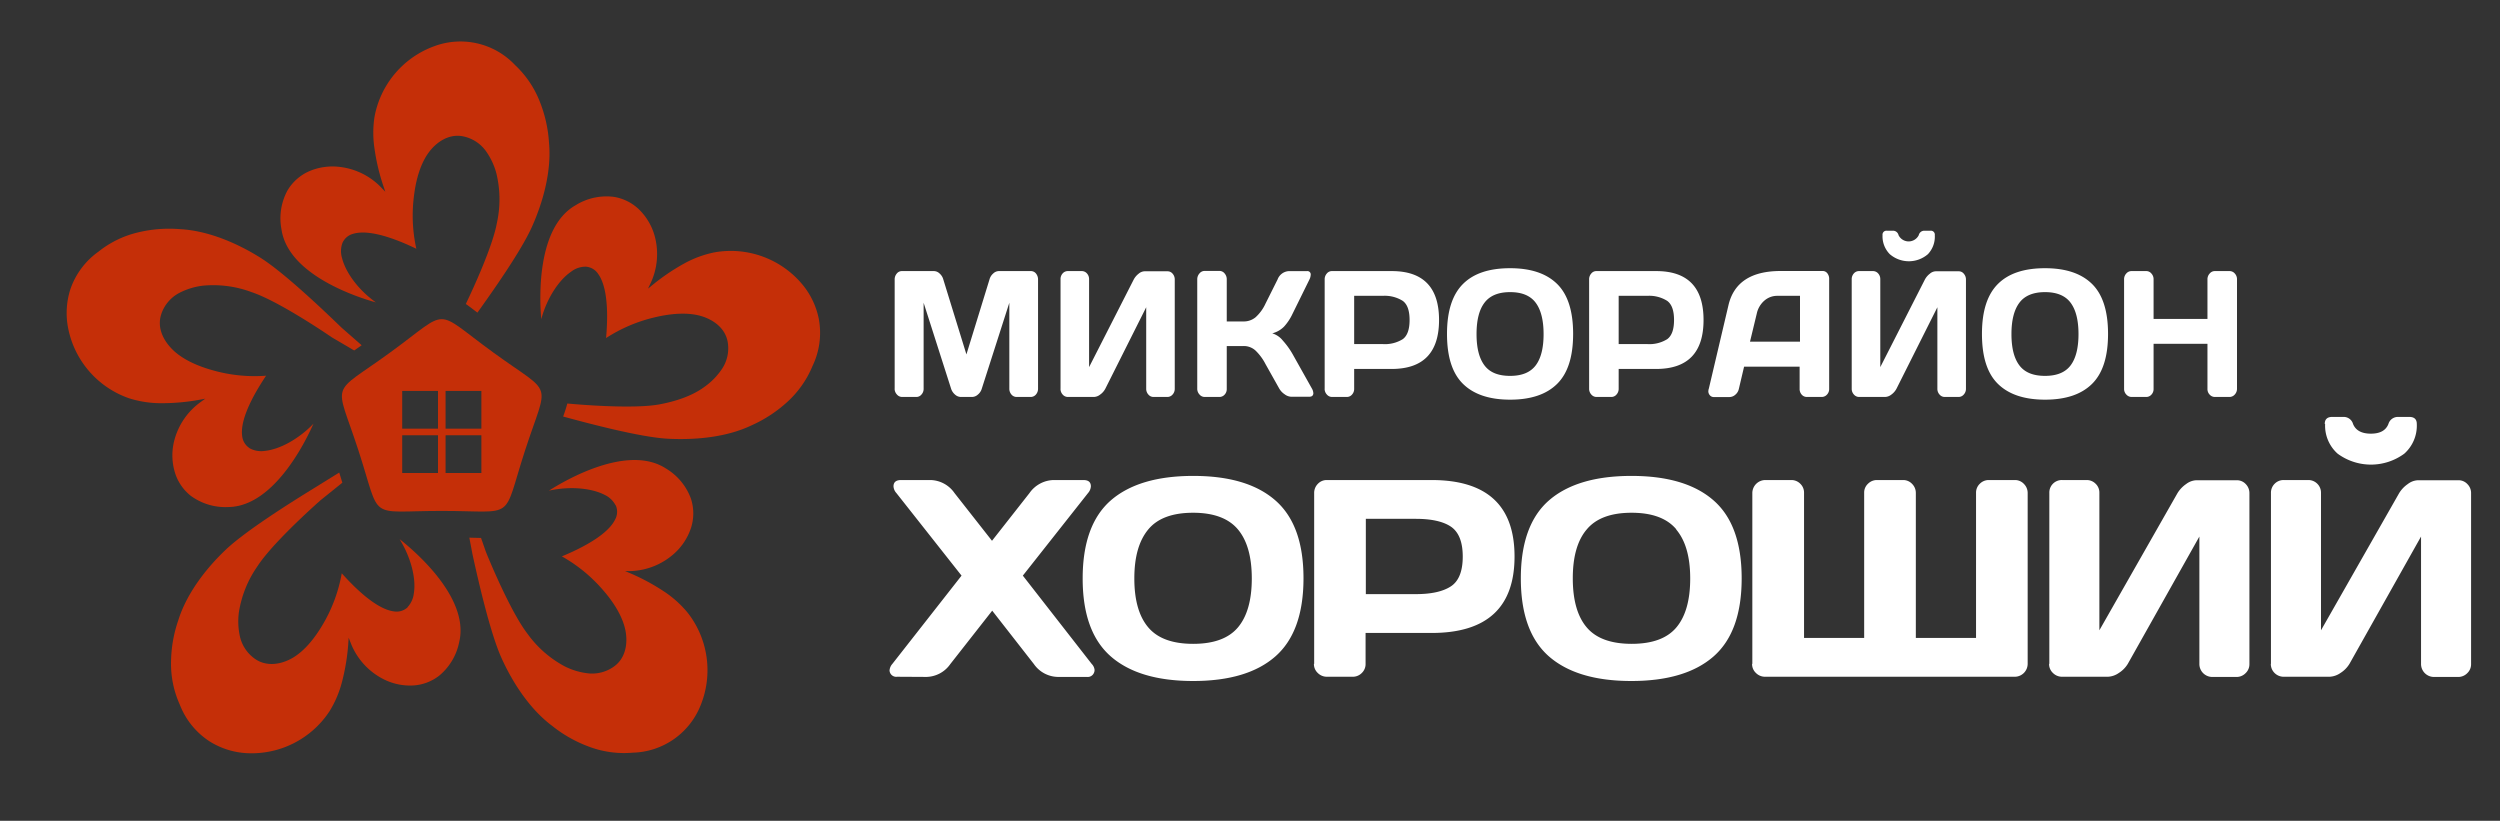 <?xml version="1.0" encoding="UTF-8"?> <svg xmlns="http://www.w3.org/2000/svg" id="Layer_1" data-name="Layer 1" viewBox="0 0 600 197"><rect x="0" y="0" width="600" height="197" fill="#333333" stroke="none"/> <defs> <style>.cls-1{fill:#c52f08;fill-rule:evenodd;}.cls-2{fill:#fff;}</style> </defs> <title>logo3243</title> <path class="cls-1" d="M96.53,104.46h8.59v9.06H96.53Zm0-10.64h8.59v9.06H96.53Zm10.41,0h8.59v9.06h-8.59Zm0,10.64h8.59v9.06h-8.59Zm11.44-19.87c14.66,10.65,13.24,6.27,7.64,23.5s-1.87,14.53-20,14.53-14.39,2.7-20-14.53-7-12.85,7.63-23.5S103.73,73.94,118.38,84.59Z"></path> <path class="cls-1" d="M82.21,58.25a3.91,3.91,0,0,1,2.71-2.18c2.78-.77,7.61.07,15,3.63a36.76,36.76,0,0,1-.55-12.81c.49-4,1.63-7.82,3.66-10.48,1.92-2.51,4.9-4.36,8.14-3.68a8.94,8.94,0,0,1,5.37,3.42,16.4,16.4,0,0,1,2.59,5.46,26.3,26.3,0,0,1,.14,11.83c-1,5.58-5.54,15.47-7.47,19.51.83.59,1.74,1.29,2.78,2.08,3.71-5.17,10.64-15,13.18-20.8,2.72-6.15,4.62-13.39,4-20a31.92,31.92,0,0,0-2.25-9.94,24,24,0,0,0-5.89-8.67,18,18,0,0,0-19.34-4.55A22.33,22.33,0,0,0,89.89,28a25.24,25.24,0,0,0,0,7.73,49.75,49.75,0,0,0,2.3,9.44l.28.85-.62-.65-.29-.3a16.41,16.41,0,0,0-9.93-5,14.22,14.22,0,0,0-7.36,1,11.31,11.31,0,0,0-5.34,4.76,14.07,14.07,0,0,0-1.36,9.3C69.21,66,85.75,71.34,90.23,72.58c-4.26-3-7.3-7.24-8.14-10.65a5.69,5.69,0,0,1,.12-3.68"></path> <path class="cls-1" d="M147.78,121.27a3.9,3.9,0,0,1-.18,3.47c-1.28,2.58-5.14,5.62-12.75,8.79a36.71,36.71,0,0,1,9.91,8.13c2.62,3,4.74,6.45,5.36,9.73.59,3.1,0,6.55-2.69,8.52a9,9,0,0,1-6.13,1.71,16.59,16.59,0,0,1-5.8-1.71,26.17,26.17,0,0,1-8.89-7.79c-3.86-5-8.78-16.65-10-19.69l-1.16-3.32-2.81-.07.77,4.05c1.27,5.81,4.19,18.72,6.95,24.83s6.89,12.37,12.2,16.32a31.65,31.65,0,0,0,8.9,5,23.85,23.85,0,0,0,10.4,1.4,18,18,0,0,0,16.29-11.37,22.39,22.39,0,0,0-3-22.08,25.46,25.46,0,0,0-5.73-5.2,50.74,50.74,0,0,0-8.57-4.58l-.82-.35.89,0h.43a16.48,16.48,0,0,0,10.32-4.08,14.28,14.28,0,0,0,4.14-6.19,11.35,11.35,0,0,0,0-7.15,14,14,0,0,0-6-7.21c-9.17-5.94-24.16,2.83-28.07,5.33,5.11-1.13,10.26-.6,13.36,1a5.69,5.69,0,0,1,2.66,2.55"></path> <path class="cls-1" d="M97.86,145.73a3.91,3.91,0,0,1-3.34,1c-2.85-.36-7-3-12.5-9.14a36.54,36.54,0,0,1-4.41,12.05c-2,3.46-4.51,6.59-7.41,8.27-2.73,1.58-6.19,2.14-8.93.27a9,9,0,0,1-3.64-5.22,16.68,16.68,0,0,1-.3-6,26.35,26.35,0,0,1,4.42-11C65.18,130.64,74.58,122.14,77,120l5.16-4.15c-.23-.77-.48-1.58-.74-2.44l-6.1,3.78c-5.06,3.12-16.29,10.13-21.15,14.75s-9.4,10.59-11.38,16.92a31.74,31.74,0,0,0-1.74,10,23.8,23.8,0,0,0,2.11,10.27,18.4,18.4,0,0,0,7.09,8.77,18.67,18.67,0,0,0,9,2.86,22.37,22.37,0,0,0,19.86-10.1,25.5,25.5,0,0,0,3-7.12,50.25,50.25,0,0,0,1.51-9.6l.06-.89.32.83.16.4a16.38,16.38,0,0,0,7.26,8.39,14.13,14.13,0,0,0,7.2,1.86,11.25,11.25,0,0,0,6.75-2.34,14,14,0,0,0,4.83-8.06c2.58-10.61-10.65-21.87-14.3-24.74,2.76,4.46,4,9.5,3.42,13a5.76,5.76,0,0,1-1.53,3.35"></path> <path class="cls-1" d="M140.57,64a3.87,3.87,0,0,1,3,1.76c1.69,2.33,2.61,7.15,1.89,15.37a36.88,36.88,0,0,1,11.8-5c3.88-.92,7.9-1.22,11.1-.25,3,.91,5.8,3,6.31,6.33a8.89,8.89,0,0,1-1.32,6.22,16.39,16.39,0,0,1-4.19,4.35c-3,2.25-7,3.55-11,4.29-6.14,1.1-18.63.09-22-.23-.24.91-.57,1.94-1,3.13h0c5.74,1.56,18.53,5,25.23,5.33s14.16-.39,20.12-3.28A32,32,0,0,0,189,96.42a24.09,24.09,0,0,0,6-8.57,18.34,18.34,0,0,0,1.54-11.17,18.6,18.6,0,0,0-4.08-8.54,22.36,22.36,0,0,0-21-7.57,25.37,25.37,0,0,0-7.25,2.67,50.48,50.48,0,0,0-8,5.48l-.69.56.38-.8.19-.39a16.5,16.5,0,0,0,1.15-11,14.22,14.22,0,0,0-3.57-6.52,11.32,11.32,0,0,0-6.33-3.32,14,14,0,0,0-9.18,2c-9.51,5.38-8.66,22.73-8.26,27.36,1.36-5.06,4.22-9.38,7.12-11.37A5.72,5.72,0,0,1,140.57,64"></path> <path class="cls-1" d="M59.88,107.54a3.93,3.93,0,0,1-1.77-3c-.36-2.85,1.17-7.51,5.75-14.37A36.57,36.57,0,0,1,51.1,88.88c-3.85-1.06-7.51-2.74-9.84-5.13s-3.62-5.46-2.48-8.58a8.92,8.92,0,0,1,4.16-4.82,16.54,16.54,0,0,1,5.77-1.79,26.25,26.25,0,0,1,11.72,1.57c6,2,16.53,9,19.24,10.85L85,84.11l.13-.08,1.67-1.17L82,78.66c-4.28-4.13-13.85-13.27-19.54-16.83S49.84,55.35,43.23,55a31.9,31.9,0,0,0-10.16.79,24,24,0,0,0-9.43,4.6,18.39,18.39,0,0,0-6.74,9,18.71,18.71,0,0,0-.53,9.45A22.37,22.37,0,0,0,31.08,95.62a25.58,25.58,0,0,0,7.64,1.15,50.78,50.78,0,0,0,9.67-.92l.88-.17-.72.52-.35.26a16.41,16.41,0,0,0-6.33,9.11,14.12,14.12,0,0,0,0,7.44,11.3,11.3,0,0,0,3.94,6,14.06,14.06,0,0,0,9,2.68c10.92-.14,18.54-15.74,20.42-20-3.63,3.78-8.22,6.19-11.71,6.53a5.77,5.77,0,0,1-3.63-.65"></path> <path class="cls-2" d="M509.78,93.29V67.06a2,2,0,0,1,.52-1.41,1.64,1.64,0,0,1,1.3-.59h3.49a1.58,1.58,0,0,1,1.25.59,2,2,0,0,1,.52,1.41v9.48h12.93V67.06a2,2,0,0,1,.53-1.41,1.6,1.6,0,0,1,1.25-.59h3.5a1.64,1.64,0,0,1,1.29.59,2,2,0,0,1,.52,1.41V93.29a2,2,0,0,1-.54,1.4,1.67,1.67,0,0,1-1.27.58h-3.5a1.67,1.67,0,0,1-1.25-.56,1.89,1.89,0,0,1-.53-1.38V82.51H516.86V93.33a1.93,1.93,0,0,1-.52,1.38,1.64,1.64,0,0,1-1.25.56H511.6a1.7,1.7,0,0,1-1.28-.58,1.92,1.92,0,0,1-.54-1.4M496.94,72.65c-1.26-1.69-3.31-2.54-6.13-2.54s-4.88.85-6.15,2.54-1.91,4.19-1.91,7.53.63,5.83,1.91,7.52,3.32,2.51,6.15,2.51,4.87-.84,6.13-2.51,1.9-4.19,1.9-7.52S498.2,74.33,496.94,72.65Zm5.14,19.49c-2.56,2.53-6.32,3.78-11.27,3.78s-8.72-1.25-11.3-3.78-3.84-6.51-3.84-12,1.28-9.45,3.84-12,6.34-3.77,11.3-3.77,8.71,1.26,11.27,3.77,3.85,6.5,3.85,12S504.64,89.62,502.08,92.14Zm-50.27-35.7a.94.94,0,0,1,1-1.07h1.54a1.36,1.36,0,0,1,1.3,1.07,2.71,2.71,0,0,0,4.85,0,1.37,1.37,0,0,1,1.31-1.07h1.54a.94.94,0,0,1,1,1.07A6.1,6.1,0,0,1,462.7,61a7,7,0,0,1-9.15,0A6.07,6.07,0,0,1,451.81,56.44Zm-7.4,36.85V67.06a2.05,2.05,0,0,1,.51-1.43,1.63,1.63,0,0,1,1.27-.57h3.32a1.65,1.65,0,0,1,1.25.57,2,2,0,0,1,.51,1.39V88.11l10.69-21a4.35,4.35,0,0,1,1.19-1.41,2.27,2.27,0,0,1,1.39-.59h5.55a1.54,1.54,0,0,1,1.23.59,2.07,2.07,0,0,1,.51,1.41V93.29a2,2,0,0,1-.53,1.4,1.61,1.61,0,0,1-1.25.58h-3.31a1.6,1.6,0,0,1-1.25-.58,2,2,0,0,1-.52-1.4V73.74l-9.81,19.55a4.09,4.09,0,0,1-1.22,1.4,2.59,2.59,0,0,1-1.52.58h-6.23a1.63,1.63,0,0,1-1.25-.58A2,2,0,0,1,444.41,93.29ZM420,82h12V71H426.6a4.66,4.66,0,0,0-3.15,1.15,5.68,5.68,0,0,0-1.82,3.09Zm-9.89,11.31,4.72-20.06q1.92-8.19,12.48-8.21h10.13a1.38,1.38,0,0,1,1.15.59A2.15,2.15,0,0,1,439,67V93.33a1.93,1.93,0,0,1-.53,1.38,1.68,1.68,0,0,1-1.26.56h-3.53a1.62,1.62,0,0,1-1.27-.56,2,2,0,0,1-.5-1.42V88H418.58l-1.25,5.31a2.51,2.51,0,0,1-.85,1.42,2.13,2.13,0,0,1-1.39.56h-3.7a1.21,1.21,0,0,1-1.06-.47A1.46,1.46,0,0,1,410,94,3.06,3.06,0,0,1,410.09,93.33ZM388.48,82.58h6.86a8.1,8.1,0,0,0,4.79-1.18c1.09-.8,1.64-2.32,1.64-4.6s-.55-3.79-1.64-4.59A8.1,8.1,0,0,0,395.34,71h-6.86Zm-7.09,10.71V67.06a2.07,2.07,0,0,1,.51-1.41,1.56,1.56,0,0,1,1.24-.59h14.34q11.37,0,11.37,11.74T397.48,88.55h-9v4.74a2,2,0,0,1-.52,1.4,1.6,1.6,0,0,1-1.25.58h-3.53a1.63,1.63,0,0,1-1.26-.58A2,2,0,0,1,381.39,93.29ZM368.56,72.65q-1.9-2.54-6.13-2.54t-6.15,2.54c-1.28,1.68-1.91,4.19-1.91,7.53S355,86,356.28,87.7s3.32,2.51,6.15,2.51,4.86-.84,6.13-2.51,1.9-4.19,1.9-7.52S369.82,74.33,368.56,72.65Zm5.14,19.49c-2.56,2.53-6.32,3.78-11.27,3.78s-8.72-1.25-11.3-3.78-3.85-6.51-3.85-12,1.29-9.45,3.85-12,6.34-3.77,11.3-3.77,8.71,1.26,11.27,3.77,3.85,6.5,3.85,12S376.26,89.62,373.7,92.14ZM325,82.58h6.87a8.12,8.12,0,0,0,4.79-1.18c1.09-.8,1.64-2.32,1.64-4.6s-.55-3.79-1.64-4.59A8.12,8.12,0,0,0,331.86,71H325Zm-7.08,10.71V67.06a2.07,2.07,0,0,1,.51-1.41,1.56,1.56,0,0,1,1.24-.59H334q11.37,0,11.37,11.74T334,88.55h-9v4.74a2,2,0,0,1-.51,1.4,1.61,1.61,0,0,1-1.25.58h-3.54a1.63,1.63,0,0,1-1.25-.58A2,2,0,0,1,317.91,93.29Zm-2.71,1c0,.62-.32.93-1,.93h-4.3a2.8,2.8,0,0,1-1.58-.58,4.19,4.19,0,0,1-1.32-1.4l-3.3-5.88a12.23,12.23,0,0,0-2.39-3.23,4.14,4.14,0,0,0-2.9-1.08h-4V93.33a1.92,1.92,0,0,1-.51,1.38,1.66,1.66,0,0,1-1.25.56h-3.54a1.61,1.61,0,0,1-1.25-.6,2,2,0,0,1-.53-1.42V67.06a2.08,2.08,0,0,1,.53-1.43,1.59,1.59,0,0,1,1.25-.61h3.54a1.58,1.58,0,0,1,1.25.61,2.11,2.11,0,0,1,.51,1.43V77.15h4a4.44,4.44,0,0,0,2.91-1,10,10,0,0,0,2.38-3.26l2.91-5.82a3.06,3.06,0,0,1,2.71-2h4.34a.79.79,0,0,1,.9.88,2.87,2.87,0,0,1-.32,1.16l-4.08,8.28a12.21,12.21,0,0,1-2,3A6.08,6.08,0,0,1,305.34,80a5.18,5.18,0,0,1,2.54,1.74,18.6,18.6,0,0,1,2.3,3.17l4.7,8.38A2.42,2.42,0,0,1,315.2,94.34Zm-60.68-1V67.06a2,2,0,0,1,.5-1.43,1.65,1.65,0,0,1,1.28-.57h3.31a1.63,1.63,0,0,1,1.25.57,2,2,0,0,1,.51,1.39V88.11l10.7-21a4.32,4.32,0,0,1,1.18-1.41,2.32,2.32,0,0,1,1.4-.59h5.54a1.56,1.56,0,0,1,1.24.59,2.06,2.06,0,0,1,.5,1.41V93.29a2,2,0,0,1-.52,1.4,1.63,1.63,0,0,1-1.26.58h-3.31a1.58,1.58,0,0,1-1.24-.58,2,2,0,0,1-.52-1.4V73.74l-9.81,19.55a4,4,0,0,1-1.23,1.4,2.55,2.55,0,0,1-1.52.58H256.3a1.63,1.63,0,0,1-1.26-.58A2,2,0,0,1,254.52,93.29Zm-39.81,0V67.1a2.14,2.14,0,0,1,.51-1.45,1.55,1.55,0,0,1,1.23-.59h7.66a2,2,0,0,1,1.39.59,2.85,2.85,0,0,1,.88,1.41l5.55,18,5.54-18a2.85,2.85,0,0,1,.88-1.41,2,2,0,0,1,1.39-.59h7.66a1.55,1.55,0,0,1,1.23.59,2.23,2.23,0,0,1,.49,1.45V93.25a2.08,2.08,0,0,1-.51,1.44,1.63,1.63,0,0,1-1.25.58H244a1.6,1.6,0,0,1-1.25-.58,2.08,2.08,0,0,1-.51-1.44V72.66l-6.64,20.71a2.87,2.87,0,0,1-.92,1.34,2.13,2.13,0,0,1-1.39.56h-2.68a2.11,2.11,0,0,1-1.39-.56,3.13,3.13,0,0,1-.93-1.34l-6.62-20.71V93.25a2,2,0,0,1-.52,1.44,1.58,1.58,0,0,1-1.24.58h-3.39a1.63,1.63,0,0,1-1.25-.58A2,2,0,0,1,214.71,93.25Z"></path> <path class="cls-2" d="M557.94,101.75c0-1.13.61-1.69,1.81-1.69h2.71a2.33,2.33,0,0,1,2.27,1.69q.94,2.32,4.26,2.33t4.23-2.33a2.37,2.37,0,0,1,2.31-1.69h2.69c1.21,0,1.81.56,1.81,1.69a9,9,0,0,1-3,7.13,13.5,13.5,0,0,1-16,0,9,9,0,0,1-3-7.13m-13,57.58v-41a3,3,0,0,1,.89-2.23,3,3,0,0,1,2.24-.89h5.79a3,3,0,0,1,2.2.89,3,3,0,0,1,.89,2.17v33l18.74-32.89a7.12,7.12,0,0,1,2.08-2.2,4.25,4.25,0,0,1,2.44-.92h9.7a2.85,2.85,0,0,1,2.17.92,3,3,0,0,1,.89,2.2v41a2.92,2.92,0,0,1-.92,2.18,3,3,0,0,1-2.2.91h-5.8a3.11,3.11,0,0,1-3.09-3.09V128.77l-17.18,30.56a6.77,6.77,0,0,1-2.15,2.18,4.91,4.91,0,0,1-2.66.91H548.1a3.07,3.07,0,0,1-2.21-.91A3,3,0,0,1,545,159.33Zm-53.19,0v-41a3,3,0,0,1,3.12-3.12h5.8a3,3,0,0,1,2.19.89,2.92,2.92,0,0,1,.9,2.17v33l18.73-32.89a7.23,7.23,0,0,1,2.08-2.2,4.3,4.3,0,0,1,2.44-.92h9.71a2.88,2.88,0,0,1,2.17.92,3.07,3.07,0,0,1,.88,2.2v41a2.92,2.92,0,0,1-.92,2.18,3,3,0,0,1-2.2.91h-5.8a3.11,3.11,0,0,1-3.09-3.09V128.77l-17.18,30.56a6.67,6.67,0,0,1-2.15,2.18,4.91,4.91,0,0,1-2.66.91H494.9a3.06,3.06,0,0,1-2.2-.91A2.92,2.92,0,0,1,491.78,159.33Zm-71.28,0v-41a3.14,3.14,0,0,1,3.12-3.12h6.2a3,3,0,0,1,2.19.89,2.92,2.92,0,0,1,.9,2.17V153.1h14.43V118.27a2.87,2.87,0,0,1,.92-2.17,3,3,0,0,1,2.2-.89h6.19a2.92,2.92,0,0,1,2.19.92,3.05,3.05,0,0,1,.9,2.2V153.1h14.45V118.27a2.93,2.93,0,0,1,.91-2.17,3,3,0,0,1,2.19-.89h6.18a2.93,2.93,0,0,1,2.2.92,3.06,3.06,0,0,1,.91,2.2v41a3.11,3.11,0,0,1-3.11,3.09H423.62a3.06,3.06,0,0,1-2.2-.91A2.92,2.92,0,0,1,420.5,159.33Zm-18.23-32.27q-3.33-4-10.75-4t-10.76,4q-3.36,3.94-3.35,11.77t3.35,11.75q3.33,3.93,10.76,3.94t10.75-3.94q3.32-3.95,3.32-11.75T402.27,127.06Zm-74.53,15.53h12c3.68,0,6.48-.61,8.39-1.85s2.87-3.63,2.87-7.18-1-5.93-2.87-7.18-4.71-1.86-8.39-1.86h-12Zm-12.4,16.74v-41a3.07,3.07,0,0,1,.88-2.2,2.9,2.9,0,0,1,2.17-.92h25.13q19.91,0,19.91,18.35t-19.91,18.35H327.74v7.42a2.94,2.94,0,0,1-.9,2.18,3,3,0,0,1-2.19.91h-6.19a3.06,3.06,0,0,1-2.2-.91A2.92,2.92,0,0,1,315.34,159.33ZM297.1,127.06c-2.21-2.64-5.8-4-10.74-4s-8.54,1.31-10.77,4-3.35,6.55-3.35,11.77,1.12,9.12,3.35,11.75,5.81,3.94,10.77,3.94,8.53-1.32,10.74-3.94,3.33-6.54,3.33-11.75S299.31,129.69,297.1,127.06Zm9,30.47q-6.72,5.91-19.74,5.91t-19.78-5.91q-6.75-5.92-6.74-18.72t6.74-18.7q6.76-5.88,19.78-5.89t19.74,5.89q6.75,5.9,6.74,18.7T306.1,157.53Zm-90.77,4.89a1.61,1.61,0,0,1-1.84-1.49,2.66,2.66,0,0,1,.68-1.6l16.6-21.18-15.64-19.82a2.61,2.61,0,0,1-.69-1.6c0-1,.6-1.52,1.81-1.52h7.08a7.2,7.2,0,0,1,5.75,3.12l9,11.46,9-11.46a7.28,7.28,0,0,1,5.75-3.12H260c1.22,0,1.81.5,1.81,1.52a2.68,2.68,0,0,1-.68,1.6l-15.65,19.82L262,159.33a2.44,2.44,0,0,1,.69,1.38,1.57,1.57,0,0,1-.13.75,1.62,1.62,0,0,1-1.71,1h-7a7.16,7.16,0,0,1-5.72-3.09l-10-12.81-10.05,12.81a7.16,7.16,0,0,1-5.72,3.09Zm195.94-4.89q-6.74,5.91-19.75,5.91t-19.78-5.91Q365,151.61,365,138.81t6.74-18.7q6.76-5.88,19.78-5.89t19.75,5.89Q418,126,418,138.81T411.27,157.53Z"></path> </svg> 